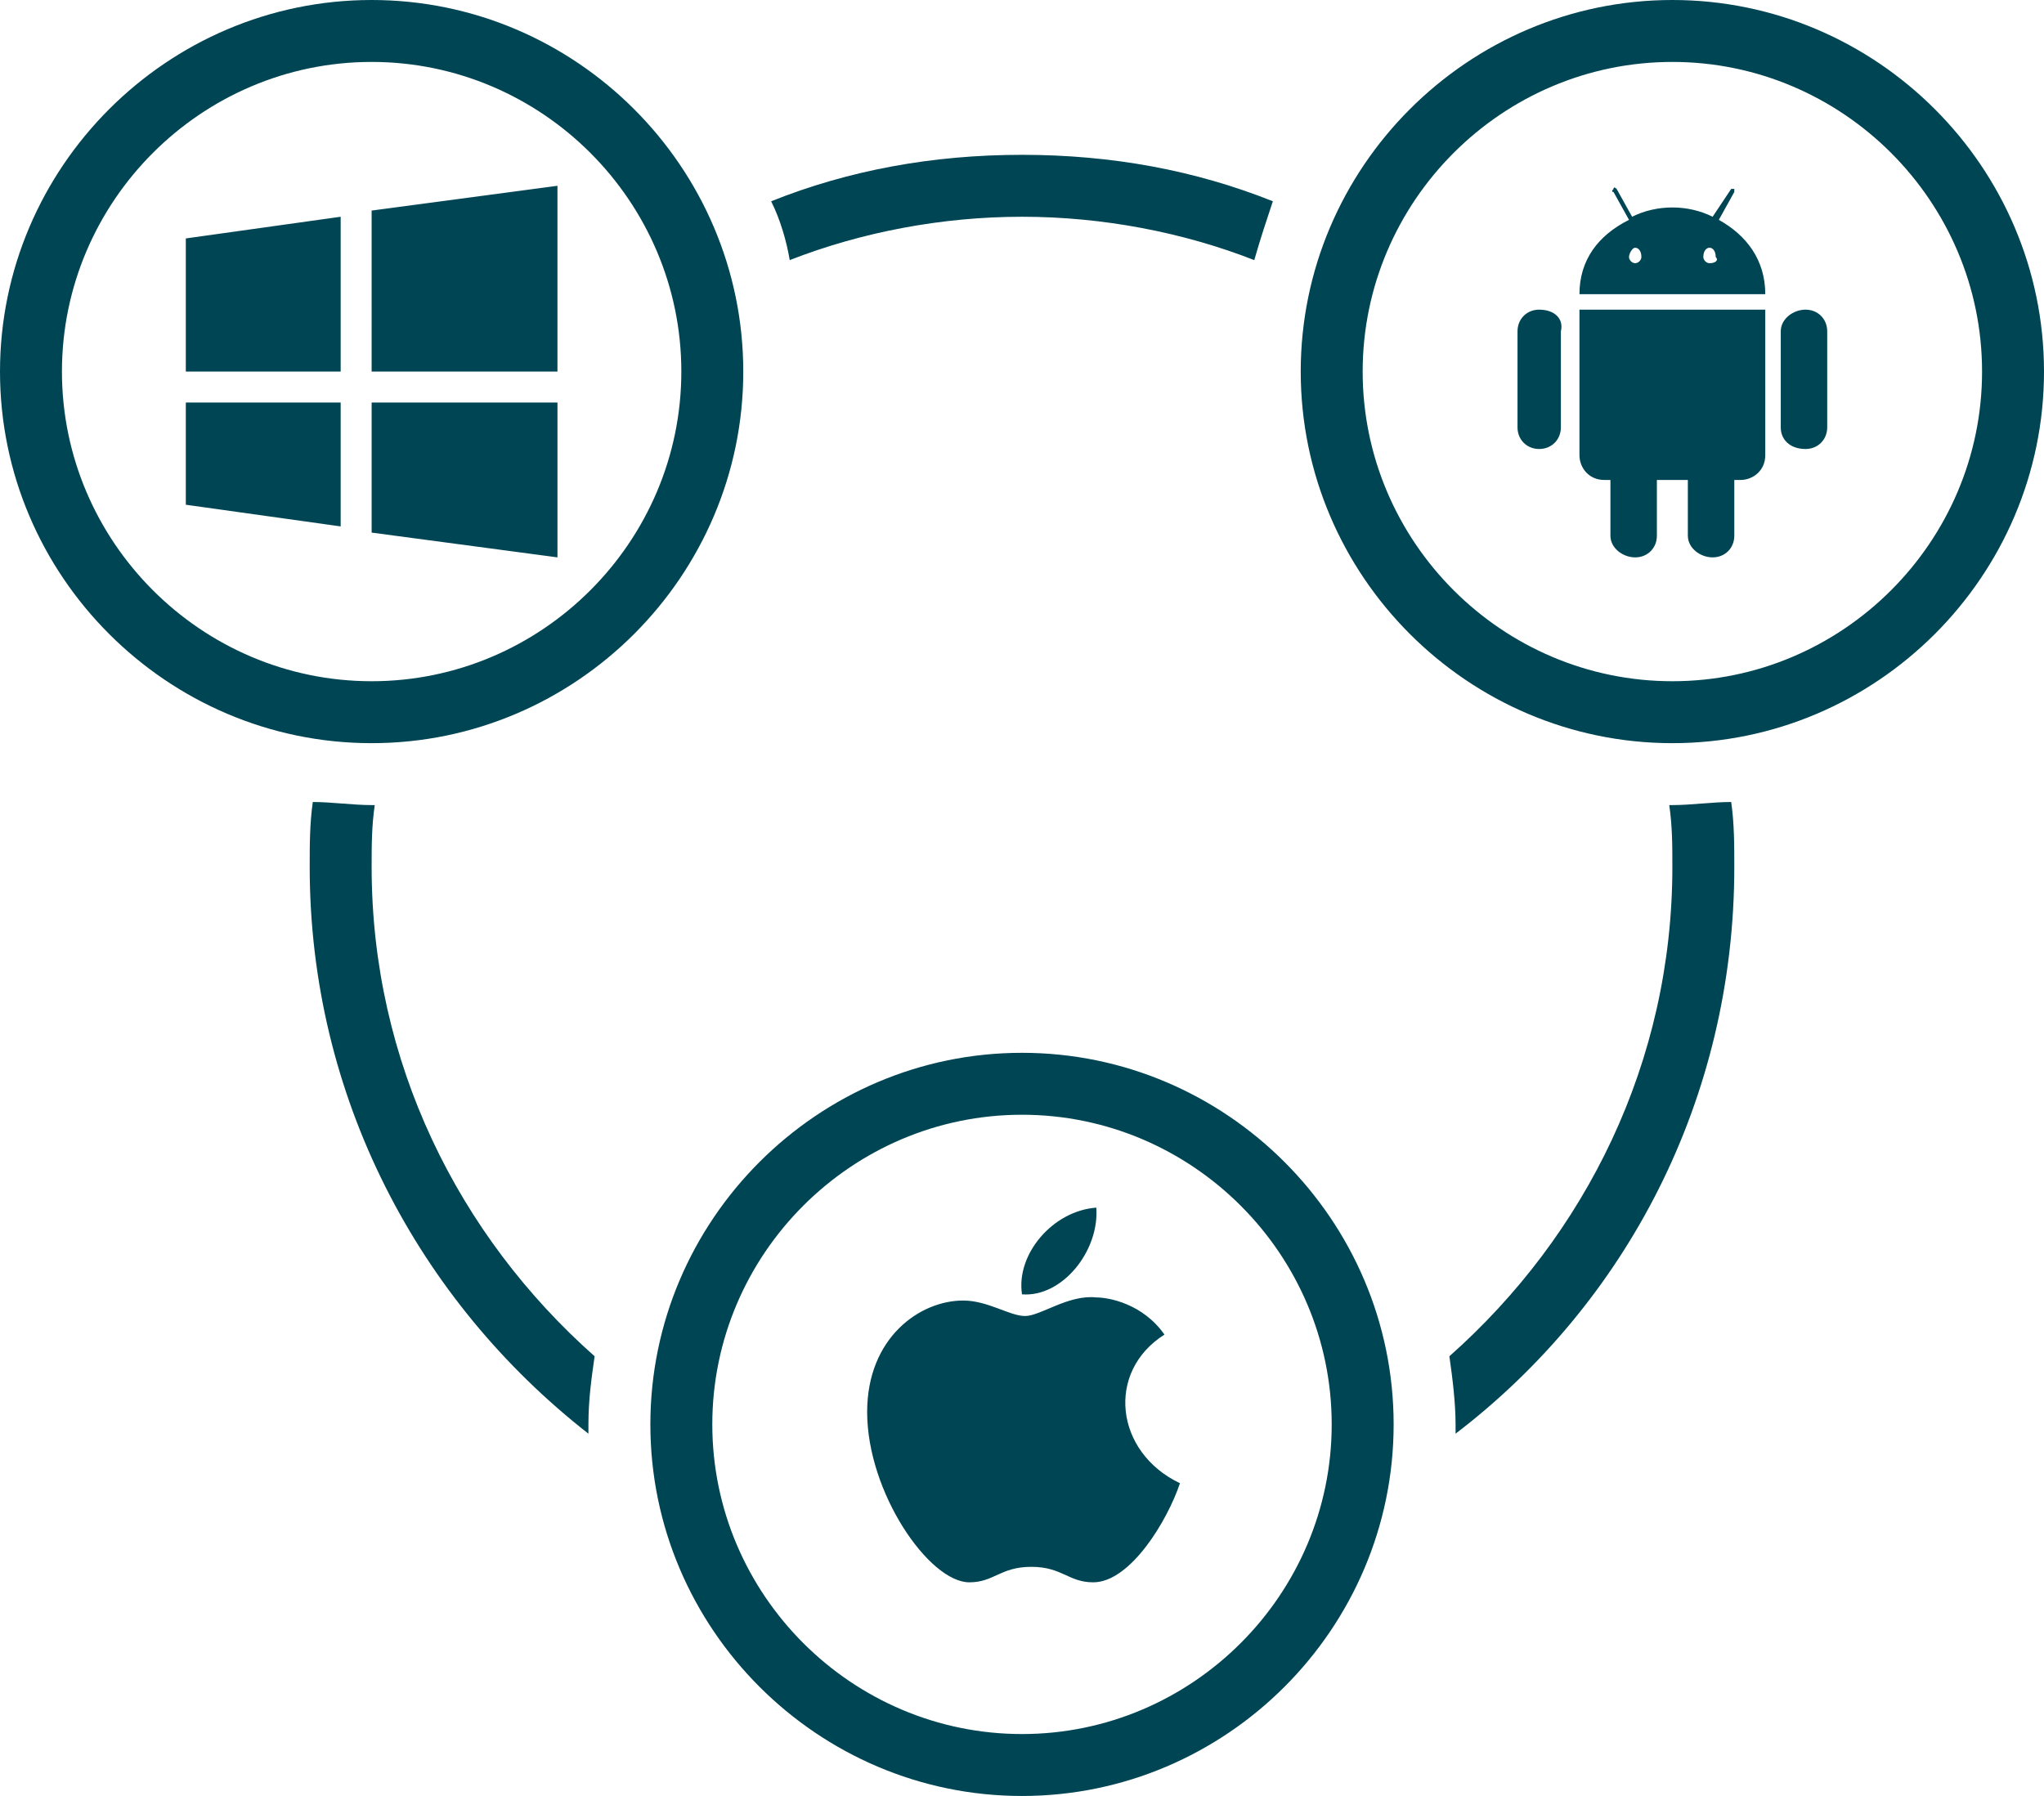 <?xml version="1.0" encoding="utf-8"?>
<!-- Generator: Adobe Illustrator 22.0.1, SVG Export Plug-In . SVG Version: 6.00 Build 0)  -->
<svg version="1.1" id="android-os-5_1_" xmlns="http://www.w3.org/2000/svg" xmlns:xlink="http://www.w3.org/1999/xlink" x="0px"
	 y="0px" viewBox="0 0 66 58" style="enable-background:new 0 0 66 58;" xml:space="preserve">
<style type="text/css">
	.st0{fill-rule:evenodd;clip-rule:evenodd;fill:#004554;}
</style>
<g id="android-os-5">
	<g>
		<path class="st0" d="M35.4,39c-1.4,0.1-2.6,1.5-2.4,2.8C34.3,41.9,35.5,40.4,35.4,39z M12,12h6V6l-6,0.8V12z M12,0
			C5.4,0,0,5.4,0,12s5.4,12,12,12c6.6,0,12-5.4,12-12S18.6,0,12,0z M12,22C6.5,22,2,17.5,2,12S6.5,2,12,2c5.5,0,10,4.5,10,10
			S17.5,22,12,22z M12,28c0-0.7,0-1.3,0.1-2c0,0-0.1,0-0.1,0c-0.6,0-1.3-0.1-1.9-0.1C10,26.6,10,27.3,10,28c0,7.4,3.5,14,9,18.3
			c0-0.1,0-0.2,0-0.3c0-0.8,0.1-1.5,0.2-2.2C14.8,39.9,12,34.3,12,28z M33,7c2.6,0,5.2,0.5,7.5,1.4c0.2-0.7,0.4-1.3,0.6-1.9
			C38.6,5.5,35.9,5,33,5s-5.6,0.5-8.1,1.5c0.3,0.6,0.5,1.3,0.6,1.9C27.8,7.5,30.4,7,33,7z M6,12h5V7L6,7.7V12z M12,17.2l6,0.8v-5h-6
			V17.2z M6,16.3l5,0.7v-4H6V16.3z M54,26c0,0-0.1,0-0.1,0c0.1,0.7,0.1,1.3,0.1,2c0,6.3-2.8,11.9-7.2,15.8c0.1,0.7,0.2,1.5,0.2,2.2
			c0,0.1,0,0.2,0,0.3c5.5-4.2,9-10.8,9-18.3c0-0.7,0-1.4-0.1-2.1C55.3,25.9,54.6,26,54,26z M33,34c-6.6,0-12,5.4-12,12s5.4,12,12,12
			c6.6,0,12-5.4,12-12S39.6,34,33,34z M33,56c-5.5,0-10-4.5-10-10c0-5.5,4.5-10,10-10c5.5,0,10,4.5,10,10C43,51.5,38.5,56,33,56z
			 M37.6,43.1c-0.7-1-1.8-1.2-2.2-1.2c-0.9-0.1-1.8,0.6-2.3,0.6c-0.5,0-1.2-0.5-2-0.5c-1.4,0-3.1,1.2-3.1,3.6c0,2.6,2,5.5,3.3,5.5
			c0.8,0,1-0.5,2-0.5s1.2,0.5,2,0.5c1.2,0,2.4-2,2.8-3.2C36,46.9,35.7,44.3,37.6,43.1z M54,0c-6.6,0-12,5.4-12,12s5.4,12,12,12
			c6.6,0,12-5.4,12-12S60.6,0,54,0z M54,22c-5.5,0-10-4.5-10-10S48.5,2,54,2c5.5,0,10,4.5,10,10S59.5,22,54,22z M58.3,10
			c-0.4,0-0.8,0.3-0.8,0.7v3.1c0,0.4,0.3,0.7,0.8,0.7c0.4,0,0.7-0.3,0.7-0.7v-3.1C59,10.3,58.7,10,58.3,10z M49.7,10
			c-0.4,0-0.7,0.3-0.7,0.7v3.1c0,0.4,0.3,0.7,0.7,0.7c0.4,0,0.7-0.3,0.7-0.7v-3.1C50.5,10.3,50.2,10,49.7,10z M55.5,7.1l0.5-0.9
			c0,0,0-0.1,0-0.1c0,0-0.1,0-0.1,0L55.3,7c-0.8-0.4-1.8-0.4-2.6,0l-0.5-0.9c0,0-0.1-0.1-0.1,0c0,0-0.1,0.1,0,0.1l0.5,0.9
			C51.6,7.6,51,8.4,51,9.5l3,0l3,0C57,8.4,56.4,7.6,55.5,7.1z M52.8,8.5c-0.1,0-0.2-0.1-0.2-0.2c0-0.1,0.1-0.3,0.2-0.3
			C52.9,8,53,8.1,53,8.3C53,8.4,52.9,8.5,52.8,8.5z M55.2,8.5c-0.1,0-0.2-0.1-0.2-0.2C55,8.1,55.1,8,55.2,8c0.1,0,0.2,0.1,0.2,0.3
			C55.5,8.4,55.4,8.5,55.2,8.5z M51,14.7c0,0.4,0.3,0.8,0.8,0.8H52v1.8c0,0.4,0.4,0.7,0.8,0.7c0.4,0,0.7-0.3,0.7-0.7v-1.8h1v1.8
			c0,0.4,0.4,0.7,0.8,0.7c0.4,0,0.7-0.3,0.7-0.7v-1.8l0.2,0c0.4,0,0.8-0.3,0.8-0.8V10h-6L51,14.7z"/>
	</g>
</g>
</svg>

